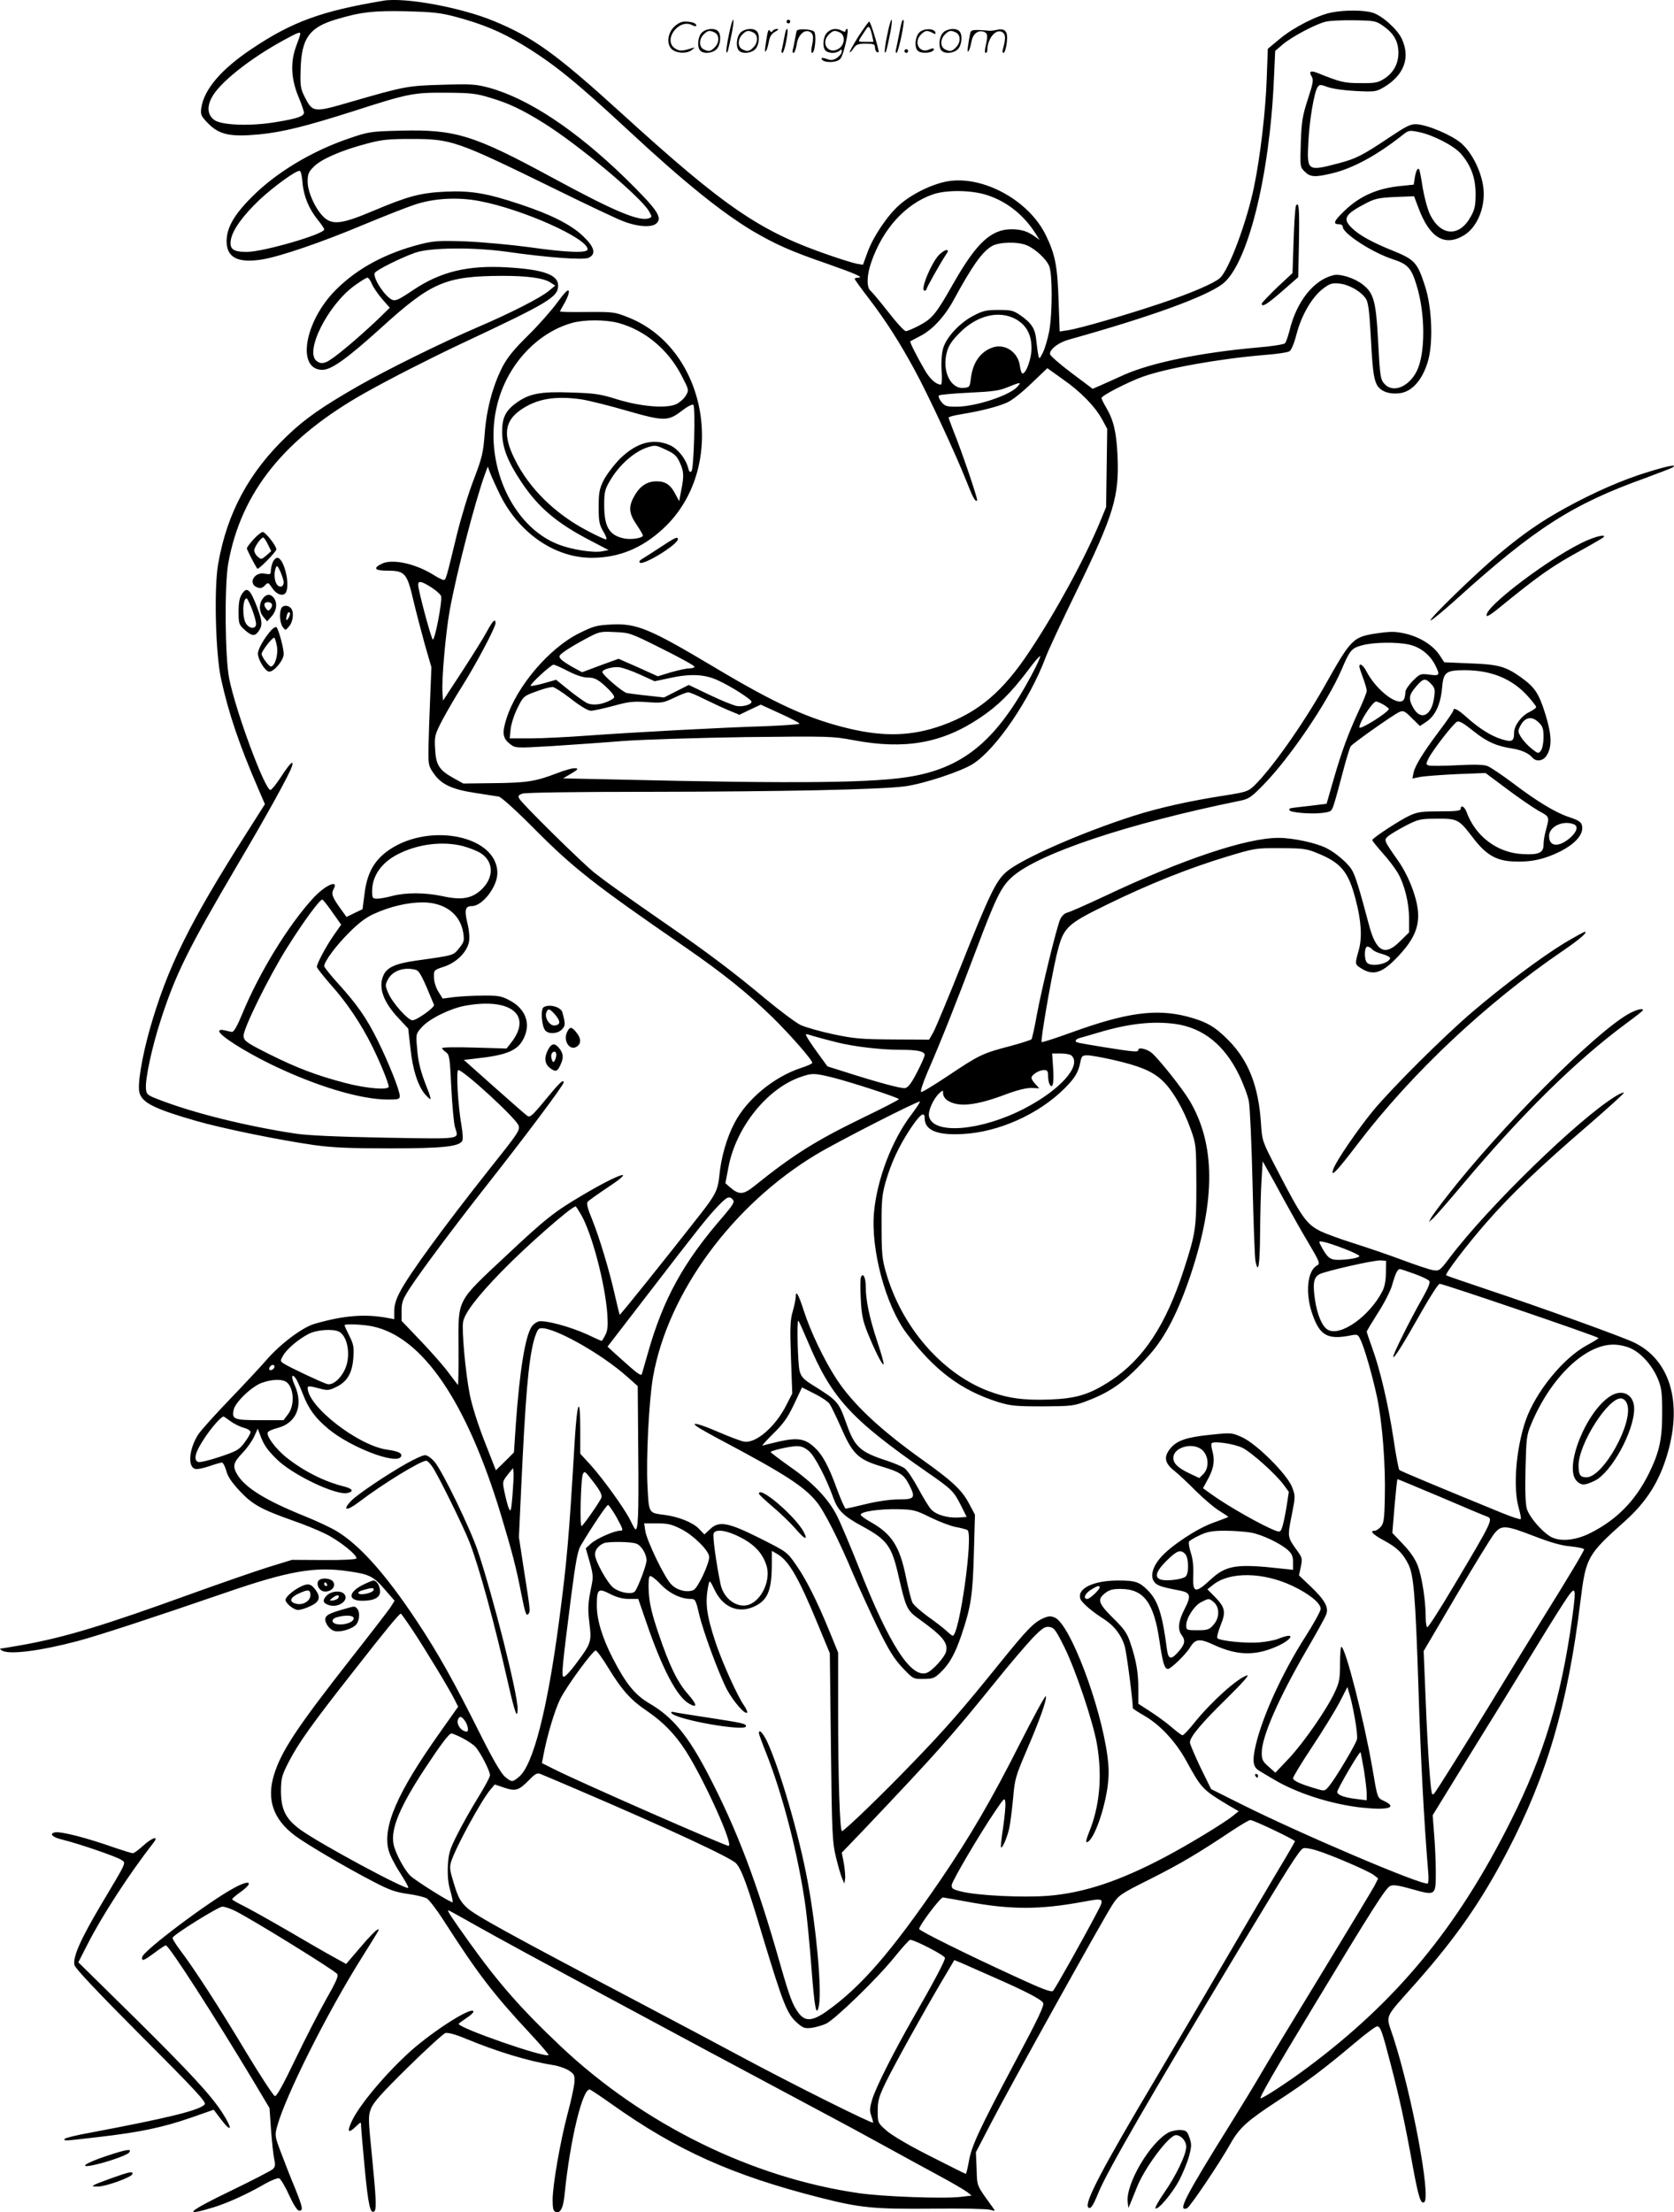 <svg version="1.0" xmlns="http://www.w3.org/2000/svg"
  viewBox="0 0 908.852 1200.574"
 preserveAspectRatio="xMidYMid meet">
<g transform="translate(0.031,1200.707) scale(0.1,-0.1)"
fill="#000000" stroke="none">
<path d="M2080 12003 c-335 -56 -494 -114 -712 -260 -168 -112 -262 -222 -276
-325 -4 -34 0 -42 39 -82 61 -61 121 -73 279 -58 127 13 248 43 506 125 301
97 328 102 504 101 138 -1 165 -4 243 -28 98 -29 174 -65 289 -137 185 -115
525 -399 571 -478 17 -29 17 -32 1 -38 -52 -20 -186 36 -520 217 -433 235
-530 265 -827 258 -166 -4 -176 -6 -279 -41 -205 -69 -402 -188 -533 -321 -95
-95 -135 -166 -135 -238 0 -89 61 -120 193 -99 97 16 321 92 554 190 106 44
228 92 270 106 104 36 235 44 356 21 233 -44 587 -202 587 -262 0 -22 -117
-17 -320 12 -96 13 -249 27 -340 31 -146 5 -174 3 -247 -15 -188 -48 -342
-130 -459 -247 -172 -171 -216 -435 -74 -435 49 0 134 61 320 229 273 248 349
280 660 281 133 0 222 -12 258 -36 l26 -17 -35 -29 c-44 -37 -207 -120 -389
-198 -185 -79 -490 -229 -649 -320 -193 -111 -285 -175 -382 -268 -207 -197
-327 -419 -375 -696 -23 -132 -14 -482 15 -619 41 -189 100 -363 204 -603 l35
-81 -101 -159 c-313 -492 -430 -731 -526 -1069 -42 -151 -66 -298 -54 -338 15
-55 82 -88 308 -153 138 -40 450 -104 640 -131 101 -14 192 -18 410 -18 280 0
370 9 393 38 6 8 5 40 -3 87 -19 108 -30 300 -17 300 28 0 316 -264 327 -301
8 -26 -1 -40 -160 -239 -240 -303 -434 -567 -484 -664 -21 -40 -31 -72 -31
-103 l0 -45 -32 6 c-124 24 -240 15 -400 -31 -67 -19 -190 -112 -265 -200 -27
-31 -114 -125 -194 -208 -81 -84 -158 -170 -172 -191 -50 -76 -60 -175 -19
-188 10 -4 45 3 77 14 32 11 63 20 69 20 7 0 17 -20 24 -44 8 -32 30 -64 73
-110 68 -73 116 -100 289 -161 58 -20 137 -52 175 -71 75 -36 179 -119 169
-135 -3 -5 -82 -9 -177 -8 l-172 1 -133 -41 c-73 -23 -257 -87 -410 -142 -480
-174 -688 -237 -921 -279 -63 -11 -117 -20 -120 -20 -3 0 1 -5 9 -10 37 -24
206 -3 410 51 117 31 409 127 805 263 342 118 486 143 666 116 114 -16 136
-27 198 -99 l53 -61 -24 -38 c-14 -20 -110 -145 -214 -277 -294 -375 -379
-503 -418 -634 -39 -131 -2 -237 113 -324 60 -46 289 -180 431 -253 86 -45
120 -56 185 -65 44 -6 90 -17 103 -25 13 -9 53 -61 89 -117 188 -293 270 -400
475 -620 55 -59 98 -110 96 -112 -17 -18 -488 146 -488 169 0 2 18 15 40 30
22 14 40 30 40 36 0 34 -209 -97 -340 -213 -135 -121 -283 -297 -322 -385 -25
-55 -17 -64 22 -27 29 28 30 28 30 7 0 -12 9 -117 20 -234 19 -198 30 -246 51
-232 14 8 11 70 -12 302 -20 201 -21 215 -5 256 13 34 59 85 200 224 101 99
193 183 204 186 12 4 54 -7 109 -30 169 -70 339 -122 471 -143 34 -5 76 -20
93 -32 28 -20 30 -25 27 -68 -3 -25 -19 -100 -37 -166 -39 -147 -81 -386 -81
-466 0 -46 4 -61 16 -66 26 -10 42 22 49 95 29 293 99 584 138 569 8 -3 60
-38 118 -79 352 -250 654 -386 1130 -507 220 -56 291 -63 614 -60 154 2 293
-1 310 -6 29 -8 29 -8 15 12 -90 125 -85 111 -88 209 l-4 91 80 154 c101 196
613 1116 661 1189 35 53 42 58 206 140 163 82 259 139 445 263 47 31 91 57 98
57 18 0 242 -107 242 -115 0 -4 -40 -73 -89 -154 -48 -80 -177 -299 -286 -486
-109 -187 -277 -473 -373 -635 -299 -502 -397 -689 -374 -712 12 -12 26 7 55
79 46 114 282 522 753 1304 284 471 339 558 360 566 9 3 41 -2 72 -12 81 -25
283 -112 311 -134 l23 -18 -20 -40 c-12 -22 -139 -233 -283 -469 -144 -236
-293 -481 -330 -545 -37 -64 -112 -187 -167 -275 -250 -401 -291 -481 -238
-461 16 6 179 248 237 352 48 85 90 123 257 232 158 103 251 173 417 313 59
50 113 90 121 90 19 0 27 -24 74 -205 47 -179 78 -322 119 -549 32 -174 44
-211 63 -200 38 24 -66 581 -167 893 -42 131 -59 92 125 300 218 247 352 441
490 704 218 416 331 801 400 1362 30 242 36 253 244 439 116 104 186 215 230
368 81 281 10 510 -188 602 -69 32 -501 188 -783 282 -125 42 -230 78 -232 80
-8 7 118 172 220 288 134 153 289 301 547 523 112 97 201 177 198 180 -3 3
-22 -5 -43 -18 -200 -121 -695 -602 -903 -878 -53 -70 -56 -72 -90 -67 -19 3
-94 28 -166 55 -72 27 -192 68 -265 91 -74 23 -154 53 -179 65 -79 40 -101 72
-239 338 -78 150 -79 153 -85 245 -13 204 -67 342 -176 453 -75 76 -121 102
-227 130 -169 43 -331 20 -626 -87 -86 -31 -159 -55 -162 -52 -7 7 49 332 80
467 38 157 48 168 279 281 225 110 444 197 646 258 152 46 158 47 290 46 117
0 143 -3 192 -23 138 -54 178 -102 218 -256 31 -117 36 -209 16 -277 -21 -74
-21 -75 17 -98 65 -40 114 -23 202 72 111 119 129 205 75 357 -17 49 -49 114
-77 153 -83 119 -82 116 -53 140 14 11 57 36 95 56 65 33 77 36 165 36 113 1
120 -3 195 -101 71 -94 127 -127 220 -131 93 -5 168 11 255 54 75 38 120 85
120 126 0 31 -11 41 -75 62 -69 23 -171 84 -300 182 -61 46 -124 88 -140 94
-20 8 -74 9 -166 4 -76 -4 -145 -4 -154 -1 -14 6 -14 9 1 39 23 45 133 187
154 198 12 6 34 -6 90 -51 74 -59 125 -81 210 -94 50 -8 90 -26 109 -49 20
-24 58 -20 77 10 31 47 29 112 -6 225 -36 115 -57 146 -135 202 -82 58 -123
69 -277 74 l-137 6 -25 38 c-35 53 -104 97 -181 116 -55 13 -78 14 -145 5
-147 -21 -150 -24 -301 -292 -120 -211 -287 -447 -381 -538 -32 -30 -44 -34
-159 -52 -188 -29 -355 -66 -496 -111 -284 -91 -607 -233 -689 -303 -56 -48
-91 -119 -243 -501 -72 -181 -142 -348 -154 -370 l-23 -40 -194 1 c-171 1
-211 4 -325 28 -71 15 -152 38 -180 51 -27 14 -113 78 -190 142 -167 140 -316
252 -520 393 -255 177 -341 238 -407 290 -70 56 -394 375 -409 403 -8 14 -5
19 16 27 16 6 279 10 698 10 715 1 1251 12 1382 30 101 14 305 81 368 122 125
80 308 349 394 578 13 36 89 198 168 360 202 415 232 513 222 734 -6 128 -21
192 -62 262 -14 23 -25 47 -25 51 0 13 144 87 225 116 130 46 408 96 653 117
68 5 132 14 141 20 11 5 26 40 40 94 27 103 83 199 142 245 38 29 49 33 91 29
52 -5 118 -43 144 -83 12 -19 18 -65 25 -187 10 -193 16 -244 34 -279 19 -35
65 -53 123 -46 66 7 123 70 153 169 31 100 24 296 -15 414 -41 126 -55 142
-173 190 -117 47 -186 86 -225 125 -51 50 -36 74 82 135 47 24 70 28 156 32
l101 4 23 -61 c61 -165 143 -214 248 -151 77 47 122 166 103 274 -15 86 -63
177 -117 225 -52 45 -184 101 -245 104 -32 1 -55 -11 -151 -75 -140 -94 -178
-113 -270 -137 -171 -45 -173 -43 -165 114 6 121 32 275 51 300 10 14 15 14
56 -1 26 -9 89 -18 152 -21 101 -5 109 -4 150 20 110 65 146 160 99 262 -23
52 -108 128 -159 143 -49 15 -154 15 -224 1 -78 -16 -204 -80 -279 -142 l-66
-55 -6 -163 c-6 -176 -35 -422 -68 -582 -39 -192 -137 -455 -186 -499 -31 -28
-158 -83 -323 -138 -194 -65 -441 -136 -501 -145 l-46 -7 -6 169 c-6 184 -18
249 -69 353 -91 189 -341 326 -534 293 -84 -15 -193 -68 -261 -128 -66 -58
-143 -173 -174 -259 l-24 -66 -35 6 c-19 4 -85 24 -145 45 -379 130 -567 258
-1135 775 -350 318 -477 410 -692 498 -178 73 -481 129 -598 109z m393 -87
c145 -39 243 -79 359 -149 171 -103 292 -201 583 -471 298 -277 506 -444 672
-543 125 -73 208 -110 403 -177 159 -56 204 -76 167 -76 -9 0 -17 -3 -17 -6 0
-4 33 -50 74 -103 94 -123 166 -235 250 -389 74 -135 222 -454 281 -602 37
-95 50 -118 60 -109 5 6 -87 276 -129 378 -14 36 -26 68 -26 72 0 4 30 12 68
18 109 18 204 42 252 65 25 11 83 57 130 103 l86 82 84 -60 c99 -69 175 -148
214 -219 l27 -50 -3 -213 -3 -212 -33 -80 c-82 -198 -238 -485 -381 -700 -146
-221 -277 -332 -475 -404 -164 -59 -317 -64 -514 -16 -215 52 -392 133 -722
330 -352 210 -423 240 -560 233 -80 -4 -97 -8 -177 -48 -161 -80 -337 -286
-393 -461 -26 -81 -22 -109 22 -142 27 -20 32 -20 220 -9 106 7 283 19 393 28
113 8 403 17 665 21 452 5 468 5 585 -17 276 -52 478 -17 683 120 98 65 170
136 262 258 34 46 64 81 67 78 3 -3 -18 -49 -47 -103 -185 -345 -358 -494
-638 -547 -200 -38 -613 -43 -1626 -19 l-279 6 44 26 c37 22 40 27 23 29 -12
2 -57 -10 -100 -27 -118 -45 -163 -52 -344 -54 l-165 -2 -54 30 c-77 43 -95
71 -99 158 -4 70 -2 76 40 158 25 46 73 130 108 184 72 114 180 317 180 340 0
29 -15 14 -48 -47 -18 -34 -79 -131 -135 -217 l-102 -156 -3 45 c-5 68 17 321
39 443 36 200 138 594 192 742 l15 40 13 -35 c7 -19 32 -74 55 -121 104 -207
297 -339 496 -339 147 0 272 51 388 158 351 324 247 970 -185 1145 -78 31 -83
32 -227 31 -82 -1 -148 0 -148 3 0 2 12 24 26 48 14 25 24 52 22 62 -3 13 -21
-5 -63 -62 -32 -44 -104 -125 -160 -180 -76 -75 -111 -118 -138 -170 -52 -103
-86 -228 -96 -364 -8 -104 -15 -130 -59 -246 -28 -71 -69 -206 -92 -300 -58
-239 -59 -245 -72 -245 -6 0 -33 13 -59 30 -99 60 -222 86 -278 57 -48 -24
-37 -37 34 -37 93 0 105 -14 139 -161 15 -63 43 -170 62 -239 l36 -124 -7
-171 c-4 -93 -8 -213 -9 -267 -1 -92 0 -98 29 -139 41 -59 99 -86 225 -105 58
-9 116 -18 128 -20 14 -3 98 -79 195 -177 211 -212 320 -298 821 -643 201
-139 333 -245 467 -375 99 -97 219 -234 219 -250 0 -4 -28 -17 -63 -28 -147
-49 -292 -169 -359 -297 -43 -81 -74 -190 -83 -289 -8 -76 -20 -102 -109 -215
-181 -231 -429 -541 -432 -538 -1 2 -12 46 -24 98 -29 132 -84 316 -125 418
-25 60 -32 89 -25 97 6 7 54 41 106 76 169 111 72 82 -134 -40 -153 -90 -202
-129 -415 -329 -272 -255 -259 -229 -258 -500 1 -113 -1 -204 -3 -201 -2 2
-24 31 -49 64 -24 34 -92 111 -150 172 l-107 112 0 54 c0 48 6 63 48 128 61
92 227 315 391 524 232 294 441 573 441 588 0 20 -24 -3 -98 -93 -74 -90 -85
-99 -100 -88 -10 7 -91 78 -181 158 l-163 145 68 8 c166 18 224 43 256 107 42
82 11 164 -77 209 -43 23 -61 26 -145 25 -52 0 -122 -4 -156 -8 l-61 -8 -23
37 c-14 22 -24 55 -24 78 -1 39 -1 40 54 58 68 22 125 79 136 135 4 24 1 62
-9 103 -17 71 -11 91 25 91 57 0 138 105 138 179 0 208 -386 280 -604 114 -69
-53 -104 -120 -117 -225 l-11 -85 -44 -21 -43 -21 -34 47 c-43 60 -50 79 -36
104 30 55 -46 22 -111 -49 -136 -148 -293 -405 -385 -628 -27 -66 -46 -99 -56
-98 -8 1 -26 5 -41 9 -18 4 -28 2 -28 -5 0 -22 129 -105 275 -177 246 -120
491 -194 641 -194 58 0 64 2 64 20 0 30 -61 182 -120 301 -61 123 -111 194
-214 308 -42 46 -76 89 -76 95 0 25 63 110 135 182 54 54 94 84 138 103 86 39
181 61 263 61 120 -1 203 -64 219 -166 6 -42 4 -50 -23 -83 -31 -39 -26 -38
-226 -66 -117 -16 -165 -37 -184 -80 -30 -65 -2 -145 81 -233 l53 -57 12 -106
c12 -116 40 -203 79 -250 14 -16 27 -28 30 -26 2 3 -6 29 -18 58 -37 94 -49
142 -55 220 -7 74 -6 76 26 112 40 45 153 101 234 116 251 46 370 -52 248
-204 l-22 -28 -175 5 c-96 3 -175 2 -175 -3 0 -4 9 -14 21 -22 19 -14 21 -29
29 -193 5 -99 14 -195 20 -214 20 -68 50 -64 -377 -57 -263 5 -420 12 -488 22
-264 40 -549 110 -738 183 -69 26 -72 29 -75 63 -4 52 33 225 80 369 81 251
148 386 418 845 161 272 284 496 295 534 11 38 -11 17 -61 -60 -25 -38 -50
-69 -56 -69 -30 0 -189 428 -224 605 -23 116 -26 509 -5 625 70 388 307 681
746 927 141 79 346 183 515 263 482 226 530 255 530 318 0 58 -82 87 -275 98
-215 13 -363 -23 -512 -123 -82 -55 -97 -61 -116 -52 -41 21 -103 118 -93 144
5 15 141 83 221 111 81 28 315 30 495 5 225 -32 415 -46 445 -33 43 20 33 58
-30 118 -65 62 -174 117 -340 172 -182 61 -269 75 -405 69 -137 -6 -206 -25
-391 -103 -165 -70 -220 -79 -266 -40 -46 39 -93 138 -93 197 0 42 5 53 34 82
40 41 152 89 285 124 81 22 118 26 241 26 222 0 244 -8 780 -270 162 -80 327
-158 367 -174 82 -33 162 -39 188 -13 32 32 2 75 -171 245 -268 260 -525 431
-739 490 -72 19 -96 21 -255 16 -187 -5 -206 -9 -493 -92 -206 -60 -209 -60
-254 28 -22 45 -24 59 -21 151 5 165 47 224 190 267 132 40 204 49 383 45 143
-4 186 -8 268 -30z m5038 -51 c57 -40 81 -84 81 -145 0 -60 -28 -110 -80 -142
-32 -20 -50 -23 -127 -22 -88 0 -107 5 -232 55 -38 15 -49 9 -32 -19 11 -18 8
-36 -21 -124 -29 -90 -34 -120 -38 -235 -4 -131 -4 -132 21 -157 30 -30 55
-32 147 -10 112 26 244 97 383 207 35 28 38 28 92 17 76 -16 187 -73 226 -117
55 -63 80 -132 80 -218 0 -62 -4 -84 -26 -123 -61 -112 -161 -108 -220 8 -14
28 -31 90 -41 147 -8 54 -17 100 -20 102 -8 8 -17 -9 -23 -46 l-6 -38 -68 -7
c-128 -12 -224 -54 -309 -136 -57 -55 -64 -72 -27 -72 10 0 19 -6 19 -14 0
-36 161 -140 272 -176 80 -26 100 -47 128 -139 49 -156 49 -375 1 -469 -42
-83 -125 -118 -171 -72 -26 26 -28 37 -39 248 -11 206 -24 250 -84 296 -44 34
-120 58 -156 50 -109 -25 -203 -144 -241 -304 -8 -30 -18 -60 -24 -66 -6 -6
-74 -17 -151 -23 -305 -27 -572 -82 -720 -147 -44 -20 -101 -45 -127 -57 l-46
-20 -116 87 c-64 48 -116 94 -116 102 0 27 47 63 106 79 444 124 740 232 831
301 136 104 256 583 279 1112 l7 153 40 34 c47 41 179 111 233 124 22 6 91 9
156 8 112 -2 118 -3 159 -32z m-5881 -42 c0 -5 -10 -33 -21 -63 -33 -86 -30
-176 9 -273 18 -43 32 -84 32 -91 0 -20 -38 -33 -149 -51 -139 -24 -299 -18
-338 11 -36 27 -41 70 -14 121 40 79 207 212 391 312 77 42 90 47 90 34z m12
-806 c6 -74 35 -144 83 -203 19 -23 35 -47 35 -52 0 -26 -332 -122 -420 -122
-75 0 -95 15 -87 65 9 54 65 132 158 220 77 71 192 155 215 155 7 0 13 -26 16
-63z m3711 -67 c111 -34 206 -109 272 -215 l19 -30 -25 18 c-41 29 -72 39
-126 40 -112 0 -191 -73 -316 -292 -94 -166 -115 -192 -184 -229 -34 -18 -67
-32 -75 -32 -9 0 -51 46 -95 103 -44 56 -88 109 -97 116 -22 18 -21 84 4 155
62 180 185 316 334 368 72 25 205 24 289 -2z m221 -274 c46 -19 107 -75 122
-113 18 -42 18 -253 0 -354 -8 -41 -23 -93 -34 -115 -19 -37 -20 -38 -25 -14
-3 14 -8 50 -11 80 -6 63 -25 93 -85 135 -39 27 -50 30 -119 30 -65 0 -86 -4
-135 -30 -75 -38 -150 -118 -167 -179 -8 -28 -11 -75 -8 -121 3 -41 1 -75 -3
-75 -28 0 -61 30 -91 83 -45 78 -80 148 -76 152 2 1 26 14 53 28 64 32 131
103 180 192 104 191 156 264 209 296 38 23 140 26 190 5z m-3556 -208 c7 -18
32 -55 55 -82 l43 -49 -70 -68 c-119 -112 -245 -217 -276 -227 -21 -8 -33 -7
-50 5 -69 48 57 302 203 409 33 24 65 44 71 44 7 0 17 -15 24 -32z m3493 -191
c60 -32 89 -84 89 -160 0 -56 -29 -137 -49 -137 -5 0 -11 19 -14 41 -10 77
-84 125 -152 99 -64 -24 -104 -82 -114 -165 -6 -48 -7 -50 -39 -53 -72 -7
-120 94 -91 196 9 34 28 62 69 103 93 94 211 123 301 76z m-2156 -22 c143 -38
270 -142 344 -284 42 -81 42 -81 24 -111 -9 -16 -33 -37 -51 -46 -54 -25 -192
-14 -322 26 -92 29 -122 33 -251 37 -167 6 -227 -6 -297 -57 -58 -42 -77 -81
-76 -160 1 -84 30 -157 105 -270 92 -137 189 -220 373 -316 l100 -52 -36 -7
c-46 -9 -162 9 -233 36 -259 97 -415 452 -335 763 54 214 216 388 407 441 66
18 177 18 248 0z m2169 -346 c-42 -48 -228 -109 -331 -109 -55 0 -64 3 -83 27
-11 14 -17 30 -13 34 4 4 78 11 164 15 129 6 165 11 210 30 69 28 76 29 53 3z
m-2369 -69 c39 -6 149 -33 245 -61 206 -59 227 -59 303 0 30 23 56 36 61 31
12 -12 3 -347 -10 -360 -8 -8 -13 -4 -18 17 -13 50 -55 104 -99 124 -90 40
-182 15 -273 -75 -33 -34 -72 -86 -87 -115 -23 -47 -27 -67 -27 -145 0 -78 3
-95 25 -133 15 -24 21 -43 15 -43 -7 0 -51 20 -98 45 -176 91 -320 231 -398
391 -65 130 -55 206 33 267 87 60 186 77 328 57z m463 -275 c43 -20 56 -32 72
-67 23 -50 24 -74 8 -153 l-11 -58 -18 34 c-27 54 -55 74 -104 74 -52 0 -91
-25 -122 -81 -32 -56 -29 -93 12 -153 19 -28 35 -55 35 -60 0 -14 -63 -24
-102 -16 -81 17 -108 63 -108 182 0 68 4 85 30 129 50 87 134 162 210 185 38
11 41 11 98 -16z m-1277 -745 c26 -17 50 -38 53 -47 9 -23 -34 -247 -45 -236
-10 10 -79 268 -79 296 0 24 16 21 71 -13z m1254 -334 c96 -48 175 -91 175
-97 0 -5 -12 -9 -27 -9 -16 0 -60 -10 -100 -21 l-72 -22 -106 48 -107 47 -99
-36 -99 -37 -50 27 c-27 15 -56 34 -65 44 -13 15 -12 19 18 41 17 13 68 43
112 67 79 42 82 43 162 39 81 -3 86 -5 258 -91z m4055 23 c60 -13 112 -54 141
-110 28 -56 26 -61 -31 -53 -48 6 -51 5 -90 -34 -22 -22 -40 -49 -40 -60 0
-11 -3 -27 -6 -36 -21 -55 -151 40 -208 152 -16 30 -36 43 -36 22 0 -5 9 -33
20 -62 11 -29 20 -61 20 -70 0 -10 -20 -59 -44 -110 -58 -126 -91 -216 -136
-371 l-38 -132 -98 -12 c-115 -13 -104 -11 -104 -22 0 -13 115 -23 175 -16 54
7 54 7 69 54 8 25 29 102 47 171 18 69 37 130 42 137 12 17 231 171 262 185
23 11 30 8 70 -32 l44 -43 36 24 c47 32 76 94 84 182 7 86 20 97 123 97 142 0
254 -45 339 -137 27 -30 49 -58 49 -63 0 -5 -17 -17 -37 -27 -44 -21 -83 -74
-83 -112 0 -47 -11 -53 -66 -36 -57 17 -123 58 -193 121 -47 42 -71 54 -71 35
0 -5 -33 -54 -74 -108 -93 -124 -134 -192 -142 -230 l-6 -31 43 9 c24 4 114
11 199 15 l155 6 114 -85 c62 -47 140 -100 172 -119 64 -35 62 -30 40 -113 -6
-22 -11 -54 -11 -72 0 -44 -26 -56 -114 -51 -138 7 -257 97 -305 231 -11 28
-31 37 -31 14 0 -10 -26 -13 -112 -13 -97 0 -120 -3 -163 -22 -55 -25 -204
-123 -205 -134 0 -4 25 -35 56 -70 31 -34 67 -82 82 -107 37 -63 62 -164 62
-250 l0 -74 -49 -48 c-83 -84 -131 -57 -170 93 -50 189 -73 264 -92 295 -23
37 -87 92 -137 117 -57 29 -182 56 -261 56 -173 0 -520 -116 -941 -315 -100
-47 -193 -88 -207 -91 -15 -4 -30 -19 -38 -38 -20 -47 -100 -376 -126 -516
-12 -69 -26 -129 -29 -133 -4 -4 -56 -21 -116 -37 -150 -39 -169 -49 -331
-157 -78 -52 -146 -94 -152 -92 -6 2 9 48 35 109 70 160 157 379 259 650 113
300 140 355 202 410 144 126 624 287 1233 411 50 10 63 19 130 88 141 143 348
448 424 625 44 104 54 116 111 131 62 17 187 19 255 4z m-4566 -144 c45 -23
81 -35 108 -35 31 0 49 -8 80 -34 22 -19 47 -44 54 -55 13 -18 12 -21 -14 -35
-47 -24 -97 -29 -128 -13 -16 9 -60 40 -97 70 l-68 55 -67 -19 c-36 -10 -68
-16 -71 -14 -7 7 110 115 124 115 7 0 42 -16 79 -35z m391 -19 l79 -36 75 16
c116 26 194 23 266 -10 72 -32 185 -105 185 -117 0 -16 -48 -29 -82 -23 -18 4
-84 30 -146 60 l-113 54 -67 -34 -67 -34 -90 10 c-50 5 -100 12 -112 14 -22 4
-133 99 -133 114 0 14 54 30 91 26 19 -2 71 -20 114 -40z m4295 -51 c20 -21
22 -31 16 -72 -13 -101 -73 -130 -114 -56 -27 49 -24 69 20 119 36 41 47 42
78 9z m-4671 -80 c51 -40 93 -65 109 -65 13 0 68 12 121 26 82 23 108 26 181
21 81 -6 90 -5 149 23 34 17 69 30 77 30 8 0 45 -15 82 -34 37 -18 96 -46 131
-61 l65 -27 58 28 58 27 105 -48 c58 -26 105 -51 105 -55 0 -4 -84 -10 -187
-14 -230 -7 -700 -32 -963 -51 -107 -8 -246 -15 -309 -15 l-114 0 5 50 c3 27
19 79 37 114 29 60 36 66 84 84 56 21 84 29 107 31 8 0 53 -28 99 -64z m4412
-32 c16 -10 29 -20 29 -23 -1 -18 -160 -118 -160 -100 0 29 72 140 91 140 6 0
24 -8 40 -17z m844 -98 c20 -19 25 -34 25 -78 0 -30 -6 -62 -14 -73 -14 -18
-15 -18 -53 12 -21 17 -46 45 -56 62 -17 28 -17 33 -3 60 25 49 64 55 101 17z
m189 -551 c26 -10 18 -40 -19 -73 -62 -54 -115 -50 -115 9 0 51 75 87 134 64z
m-6029 -119 c32 -9 74 -25 93 -37 74 -46 75 -135 3 -201 -52 -47 -107 -56
-210 -33 -95 20 -199 20 -271 1 -30 -8 -67 -15 -82 -15 -26 0 -28 3 -28 43 1
81 50 152 139 198 109 56 245 73 356 44z m-709 -361 l46 -65 -40 -57 c-42 -60
-92 -154 -92 -172 0 -6 34 -49 75 -96 87 -97 164 -211 225 -334 42 -84 90
-201 90 -220 0 -20 -121 -10 -232 19 -158 41 -266 82 -420 159 -121 61 -133
70 -136 96 -4 36 136 320 235 478 94 150 183 269 193 263 6 -3 31 -35 56 -71z
m5644 -199 c7 -9 33 -20 57 -26 24 -7 42 -17 40 -23 -10 -30 -101 -48 -125
-24 -17 17 -16 88 2 88 7 0 19 -7 26 -15z m-5193 -111 c20 -6 35 -34 99 -190
6 -13 -94 -84 -117 -84 -24 0 -107 93 -130 145 -18 41 -19 47 -4 75 25 49 87
71 152 54z m4126 -294 c149 -22 263 -113 342 -273 25 -51 50 -117 55 -147 6
-30 15 -230 20 -445 5 -214 12 -405 16 -422 15 -76 24 -21 25 155 1 103 4 232
8 287 l6 100 28 -50 c16 -27 57 -102 91 -165 35 -63 92 -166 129 -227 61 -103
65 -114 48 -123 -54 -28 -66 -151 -26 -265 40 -115 82 -139 203 -116 40 8 44
7 56 -18 22 -42 65 -192 92 -316 29 -140 47 -369 42 -549 -2 -115 -6 -137 -22
-155 -11 -12 -25 -21 -33 -21 -29 0 -10 -20 47 -51 73 -39 105 -69 136 -131
29 -57 38 -170 54 -648 13 -413 30 -734 54 -1027 3 -29 1 -55 -3 -57 -23 -15
-691 269 -1016 432 l-160 80 -58 118 c-31 66 -57 126 -57 135 0 30 62 104 199
238 87 86 127 131 111 126 -53 -16 -194 -143 -286 -257 -30 -38 -59 -68 -64
-68 -5 0 -30 19 -57 42 -26 23 -78 61 -115 85 l-68 44 0 79 c0 89 -11 156 -43
250 -18 55 -33 76 -95 137 -81 81 -87 101 -39 137 21 16 42 21 86 20 122 -2
176 -76 206 -284 17 -116 27 -150 46 -150 15 0 97 79 119 116 30 48 52 51 129
15 126 -58 223 -61 340 -10 57 24 96 59 67 59 -9 0 -33 -7 -53 -15 -20 -9 -69
-18 -107 -21 -72 -6 -212 8 -227 23 -4 4 4 36 18 71 30 73 24 97 -35 157 l-37
37 30 24 c90 73 272 70 431 -5 93 -44 154 -94 154 -125 0 -11 -36 -77 -80
-146 -135 -210 -250 -467 -279 -624 -12 -63 -5 -91 26 -109 11 -7 45 -27 74
-44 125 -76 312 -136 477 -155 147 -16 202 -1 127 35 -38 18 -36 11 -65 182
-45 258 -146 655 -168 655 -4 0 -7 -42 -7 -92 0 -81 -4 -101 -28 -153 -44 -95
-170 -276 -250 -361 l-73 -77 -37 33 c-32 28 -37 38 -37 75 0 87 90 293 243
557 54 92 102 179 107 194 15 38 -9 80 -84 151 l-64 61 10 46 c9 44 8 50 -19
87 -54 75 -54 74 -31 190 21 105 21 107 3 155 -26 69 -191 234 -271 271 -56
25 -57 26 -171 14 -130 -13 -183 -31 -218 -73 -38 -45 -33 -80 17 -120 23 -18
78 -69 122 -114 45 -44 103 -93 129 -108 26 -16 47 -30 45 -31 -2 -2 -40 -17
-85 -33 -88 -32 -226 -124 -281 -186 -43 -49 -58 -100 -38 -130 14 -23 38 -31
143 -51 56 -11 61 -28 25 -98 -35 -67 -40 -112 -17 -143 22 -29 18 -50 -16
-89 -42 -48 -56 -45 -64 13 -24 187 -48 261 -101 316 -47 48 -69 56 -163 56
-135 0 -224 -43 -206 -99 6 -20 62 -69 132 -113 53 -35 91 -85 109 -144 10
-34 44 -293 44 -337 0 -3 30 -22 66 -43 84 -49 168 -140 225 -244 82 -150 88
-156 235 -244 l49 -28 -30 -24 c-47 -39 -244 -158 -367 -223 -249 -132 -442
-196 -636 -212 -138 -11 -390 1 -477 24 -43 11 -50 16 -48 35 3 24 152 277
237 402 49 72 51 74 54 44 2 -16 -4 -77 -12 -134 -9 -57 -14 -105 -12 -108 8
-7 33 51 45 103 6 28 15 100 21 162 9 106 13 119 73 260 71 164 111 277 105
295 -3 7 -66 -110 -142 -259 -153 -303 -268 -500 -430 -738 -269 -393 -433
-582 -620 -714 -76 -53 -115 -55 -150 -9 -34 46 -49 86 -102 271 -125 440
-233 725 -390 1026 -109 209 -192 310 -317 383 -79 46 -129 107 -200 245 -58
113 -87 209 -87 287 0 90 7 96 72 63 37 -19 69 -27 103 -27 l50 0 44 -128 c87
-253 166 -404 233 -441 45 -26 43 -5 -6 51 -59 67 -102 155 -162 333 -36 106
-48 160 -52 221 -3 51 0 84 6 88 6 3 32 -16 57 -43 47 -50 110 -81 165 -81 24
0 27 -5 44 -77 22 -97 107 -326 152 -414 35 -65 98 -138 110 -126 3 3 -4 19
-15 36 -36 50 -117 229 -155 341 -52 156 -60 222 -39 320 5 23 8 20 32 -30 44
-93 125 -129 209 -94 78 33 101 85 102 227 l0 78 31 -18 c62 -37 115 -128 220
-383 l64 -155 6 -510 c5 -470 8 -517 27 -595 11 -47 26 -98 33 -115 l13 -30 4
27 c2 15 -2 53 -7 84 l-11 57 118 123 c406 428 469 499 716 804 77 96 169 203
202 238 52 53 66 63 90 60 26 -3 35 -15 81 -107 62 -124 156 -404 178 -527 30
-175 16 -337 -43 -481 -12 -29 -18 -53 -13 -53 33 0 92 154 113 294 9 66 9
104 0 174 -37 276 -201 710 -284 750 -22 10 -33 10 -60 -1 -55 -23 -91 -61
-240 -245 -204 -253 -296 -358 -470 -538 -167 -174 -375 -374 -387 -374 -12 0
-21 291 -21 651 l0 318 -46 113 c-68 166 -129 288 -184 365 -47 68 -49 69
-196 143 -174 87 -222 95 -271 47 l-29 -27 -29 30 c-33 35 -111 66 -187 76
-88 11 -85 7 -93 156 -8 151 8 465 30 592 80 456 431 935 888 1209 113 68 554
293 561 286 2 -2 -18 -33 -45 -69 -106 -138 -187 -350 -204 -530 -19 -202 63
-508 177 -659 151 -201 295 -309 498 -373 66 -20 94 -23 240 -23 156 1 169 2
240 29 135 51 215 109 343 254 84 94 156 236 222 434 135 407 133 705 -6 941
-38 64 -163 222 -205 259 -25 22 -74 34 -74 18 0 -14 -21 -12 -185 14 -156 26
-155 25 -155 35 0 5 8 11 18 14 9 2 58 17 107 31 164 49 296 63 418 46z
m-1838 -100 c93 -23 238 -40 341 -40 95 0 134 -8 134 -29 -1 -9 -20 -52 -43
-96 -30 -58 -48 -81 -64 -83 -21 -3 -151 32 -329 89 l-92 29 -50 69 c-28 38
-55 78 -61 90 -11 20 -11 20 36 5 27 -8 84 -23 128 -34z m1273 -72 c55 -55
-63 -187 -259 -288 -233 -120 -491 -142 -515 -43 -8 29 23 98 57 129 18 16 19
16 19 -4 0 -12 11 -29 24 -37 58 -38 155 -28 316 33 61 23 110 35 139 35 l43
-2 -21 23 c-12 12 -21 27 -21 34 0 16 41 42 67 42 19 0 23 -5 23 -32 0 -18 4
-40 10 -48 16 -25 23 15 17 96 l-5 74 47 0 c26 0 52 -5 59 -12z m222 -22 c145
-33 210 -60 264 -107 57 -50 120 -157 160 -269 30 -84 30 -87 31 -300 0 -238
-3 -262 -67 -460 -98 -304 -221 -490 -400 -607 -114 -74 -183 -95 -329 -101
-146 -5 -230 7 -338 48 -252 98 -469 351 -552 645 -20 68 -23 104 -23 245 -1
141 3 176 22 243 30 104 71 192 134 288 52 78 78 98 78 58 0 -66 68 -94 207
-86 195 10 413 108 553 248 56 56 75 88 85 142 7 33 10 37 39 37 17 0 78 -11
136 -24z m-1525 -95 c101 -25 365 -111 365 -119 -1 -4 -88 -49 -196 -101 -257
-125 -377 -200 -591 -372 -58 -46 -81 -47 -129 -6 l-26 23 16 84 c40 217 209
429 391 492 63 22 73 22 170 -1z m-536 -665 c10 -12 0 -28 -51 -88 -218 -250
-328 -450 -412 -748 -15 -52 -29 -101 -31 -108 -5 -15 -21 -3 -129 94 l-58 53
218 283 c274 356 326 422 383 481 48 50 61 56 80 33z m-825 -80 c59 -101 131
-374 143 -541 4 -64 2 -88 -11 -113 -9 -18 -18 -32 -20 -32 -2 0 -38 16 -80
36 -92 42 -228 78 -262 70 -13 -4 -30 -16 -38 -29 -35 -53 -65 -237 -86 -532
l-10 -150 -49 -49 -49 -48 -62 158 c-37 95 -69 197 -80 254 -24 123 -44 350
-36 394 9 48 76 136 208 272 130 134 380 354 403 354 2 0 15 -20 29 -44z
m4145 -186 c45 -17 81 -35 81 -39 0 -10 -60 -21 -117 -21 -43 0 -58 13 -93 79
-12 23 -11 24 18 18 17 -3 67 -20 111 -37z m225 -130 c0 -41 -7 -78 -19 -100
-69 -135 -226 -247 -295 -210 -31 16 -59 81 -71 164 -13 88 -7 121 24 138 32
17 296 77 332 75 l30 -2 -1 -65z m155 -6 c39 -14 75 -31 80 -38 7 -8 -4 -36
-35 -91 -68 -119 -166 -316 -160 -322 6 -7 52 66 156 250 46 81 89 147 96 147
21 0 851 -283 862 -294 2 -2 -25 -19 -60 -38 -130 -69 -280 -253 -335 -409
-53 -154 -70 -368 -37 -478 8 -29 13 -55 10 -58 -3 -3 -49 12 -103 34 -337
138 -549 226 -556 233 -4 4 -19 81 -32 171 -28 183 -72 373 -116 493 -16 44
-29 83 -29 86 0 4 27 49 60 101 34 52 68 119 77 149 18 65 30 90 43 90 5 0 40
-12 79 -26z m-5657 -285 c272 -57 511 -408 697 -1021 60 -199 84 -291 110
-426 22 -112 29 -131 41 -111 9 14 9 17 -27 244 l-26 170 12 260 c23 499 39
689 68 803 9 35 22 66 31 69 55 22 332 -131 480 -264 l54 -48 3 -376 c3 -330
-1 -417 -18 -399 -3 3 -15 25 -27 50 -31 62 -147 223 -214 297 l-56 61 0 133
c0 189 -17 153 -30 -61 -31 -529 -43 -662 -85 -980 -64 -484 -141 -781 -217
-845 -37 -31 -39 -31 -78 1 -21 19 -65 94 -137 238 -138 276 -224 430 -338
602 -170 257 -312 416 -438 492 -30 18 -108 55 -173 81 -211 85 -321 153 -365
224 -28 47 -24 65 27 119 25 26 54 67 64 90 l19 42 11 -29 c21 -58 36 -81 90
-135 84 -85 326 -201 387 -185 35 8 28 23 -19 35 -109 27 -219 83 -314 158
-55 44 -109 115 -101 135 2 7 27 18 55 25 102 27 140 123 92 231 -21 46 -18
69 6 37 7 -10 25 -50 39 -87 31 -79 66 -127 138 -187 121 -100 366 -194 393
-151 11 18 -11 30 -75 39 -157 22 -431 235 -431 335 0 11 10 11 56 -1 52 -14
58 -14 99 6 60 29 87 75 93 159 4 58 1 74 -22 119 -14 28 -26 54 -26 57 0 9
97 5 152 -6z m-181 -29 c49 -27 65 -139 29 -209 -25 -51 -67 -83 -94 -75 -29
8 -206 92 -234 110 -22 15 -22 15 -5 45 21 36 82 88 138 117 44 23 133 29 166
12z m7014 -91 c58 -27 118 -96 147 -168 19 -47 22 -75 22 -181 0 -145 -15
-214 -74 -333 -73 -146 -174 -248 -315 -319 -82 -42 -169 -49 -219 -19 -50 31
-114 107 -127 151 -7 24 -10 101 -7 216 4 166 6 184 31 243 105 251 291 431
445 431 32 0 69 -8 97 -21z m-7365 -98 c0 -12 -20 -25 -27 -18 -7 7 6 27 18
27 5 0 9 -4 9 -9z m60 -81 c44 -24 53 -126 14 -177 l-25 -33 -128 0 c-141 0
-153 5 -143 55 7 41 99 129 154 148 51 18 102 21 128 7z m-300 -215 c19 -14
51 -30 72 -36 21 -5 38 -16 38 -24 0 -7 -15 -33 -33 -57 -29 -39 -42 -46 -134
-77 -56 -19 -109 -31 -117 -28 -28 11 -17 54 35 131 39 59 90 116 103 116 1 0
17 -11 36 -25z m5495 -145 c49 -24 183 -144 225 -202 l27 -37 -13 -85 c-8 -46
-18 -95 -24 -110 -8 -22 -13 -24 -34 -16 -74 28 -259 133 -348 197 l-47 34 30
55 c30 58 35 97 20 151 -5 17 -6 35 -3 38 13 13 122 -3 167 -25z m-214 -16
c32 -34 33 -95 2 -126 l-22 -22 -51 24 c-64 30 -90 55 -90 85 0 61 114 89 161
39z m-3749 -244 c-7 -83 -10 -92 -20 -68 -6 14 -16 53 -23 86 -12 58 -12 59
17 96 l29 36 3 -27 c1 -16 -2 -71 -6 -123z m443 70 c33 -43 44 -66 40 -80 -6
-18 -85 -133 -107 -155 -12 -11 -5 266 7 284 9 16 10 16 60 -49z m4598 -78
c128 -55 240 -102 250 -105 35 -13 28 -26 -176 -369 -77 -130 -144 -235 -149
-232 -4 3 -8 29 -8 57 0 87 -20 215 -42 275 -15 39 -40 76 -80 118 l-59 62 12
146 c7 80 14 146 16 146 2 0 108 -44 236 -98z m-4478 -105 c39 -72 41 -77 20
-77 -30 0 -128 -43 -156 -69 l-29 -26 21 -74 c18 -63 20 -83 11 -125 -21 -102
-22 -127 -12 -210 12 -100 10 -107 -78 -224 -33 -44 -59 -69 -64 -64 -10 10
-6 54 42 432 25 192 36 253 53 280 58 98 140 220 148 220 4 0 24 -29 44 -63z
m353 -68 c66 -33 152 -118 152 -151 0 -39 -62 -169 -85 -180 -34 -15 -89 -2
-120 30 -36 34 -135 240 -142 292 l-6 40 70 0 c58 0 80 -5 131 -31z m4630 -38
c88 -34 149 -52 200 -56 39 -4 72 -11 72 -16 0 -9 -81 -145 -230 -384 -51 -82
-174 -283 -273 -445 -156 -255 -300 -485 -313 -499 -2 -2 -6 -2 -9 1 -8 8 -24
229 -35 509 l-11 266 177 301 c98 166 191 318 207 337 38 47 60 46 215 -14z
m-4306 -8 c77 -40 120 -88 140 -155 21 -71 -20 -171 -84 -204 -65 -34 -150 21
-167 109 -23 112 -43 258 -37 272 10 27 74 17 148 -22z m2769 27 c62 -11 163
-60 202 -96 21 -19 27 -34 27 -66 l0 -40 -57 6 c-251 28 -306 20 -393 -61 -81
-75 -96 -71 -92 25 2 48 -2 89 -13 122 -9 27 -13 55 -10 61 4 6 31 22 59 35
41 19 67 24 137 24 48 0 111 -5 140 -10z m-3337 -60 c28 -10 56 -57 56 -91 0
-25 -46 -146 -63 -168 -15 -18 -78 -9 -115 18 -33 23 -102 147 -102 183 0 25
21 50 50 61 25 9 147 8 174 -3z m2980 -56 c20 -20 22 -107 2 -123 -17 -15 -98
-25 -130 -17 -41 10 -33 43 27 103 57 56 76 63 101 37z m-464 -181 c0 -13 -53
-63 -67 -63 -25 0 -13 30 20 50 34 21 47 25 47 13z m2565 -170 c-59 -427 -154
-742 -332 -1096 -290 -580 -620 -980 -1107 -1342 -102 -76 -238 -165 -252
-165 -10 0 74 147 291 505 314 520 388 636 412 647 16 8 45 4 119 -17 128 -36
129 -36 129 91 0 55 -4 146 -9 205 l-8 105 209 340 c116 186 261 422 323 524
62 102 140 228 174 280 73 113 76 107 51 -77z m-1946 90 c34 -29 33 -88 -4
-127 -21 -23 -32 -26 -85 -26 -58 0 -60 1 -60 27 0 39 44 108 82 126 41 21 41
21 67 0z m-4351 -150 c68 -102 200 -320 229 -378 l20 -40 -99 -140 c-233 -328
-313 -514 -278 -641 7 -26 35 -80 62 -121 27 -42 47 -78 44 -81 -13 -12 -474
236 -583 314 -82 59 -108 110 -108 214 1 68 5 83 42 155 53 103 127 207 354
495 171 219 246 310 255 310 2 0 30 -39 62 -87z m1066 -210 c73 -119 120 -172
211 -233 87 -60 150 -125 208 -215 100 -156 262 -515 232 -515 -20 0 -808 346
-943 414 l-70 35 9 48 c20 104 61 241 90 299 35 71 177 264 193 264 6 0 38
-44 70 -97z m4052 -275 c9 -48 14 -97 11 -110 -7 -28 -116 -211 -150 -252 -24
-29 -25 -30 -68 -17 -86 25 -129 44 -129 58 0 8 47 85 104 171 58 87 124 195
148 240 l43 84 13 -44 c7 -23 20 -82 28 -130z m-4832 -10 c16 -22 22 -58 10
-58 -29 0 -58 39 -48 65 8 21 20 19 38 -7z m-14 -93 c27 -14 59 -35 70 -47 27
-29 80 -131 80 -155 0 -10 -30 -65 -66 -123 -36 -58 -86 -147 -112 -199 -42
-83 -47 -103 -51 -172 -2 -51 2 -96 14 -134 9 -31 14 -59 12 -61 -6 -6 -199
115 -229 143 -33 32 -84 127 -92 174 -15 83 35 202 171 409 87 132 131 190
144 190 5 0 32 -11 59 -25z m4895 -175 c8 -52 15 -110 15 -129 l0 -34 -54 7
c-69 8 -106 22 -106 39 0 15 120 220 126 215 2 -2 10 -46 19 -98z m-4275 -103
c484 -207 840 -372 866 -402 30 -32 62 -120 143 -392 114 -376 134 -426 189
-474 30 -27 41 -31 77 -27 22 3 58 13 80 23 50 25 275 242 371 361 42 52 80
94 85 94 25 0 189 -85 189 -98 0 -17 -54 -119 -173 -327 -108 -189 -199 -370
-221 -438 -14 -46 -16 -64 -7 -89 6 -17 11 -35 11 -40 0 -10 -434 206 -715
357 -115 62 -370 197 -565 300 -699 368 -883 469 -926 510 -35 33 -47 55 -69
127 -24 77 -26 91 -15 125 27 81 164 332 213 389 l23 27 53 -18 c62 -20 77
-15 137 46 29 30 41 36 58 29 11 -4 100 -42 196 -83z m2125 -611 c232 -43 390
-43 623 0 119 22 120 22 76 -61 -79 -150 -226 -411 -237 -422 -9 -9 -57 9
-202 76 -266 122 -525 250 -525 260 0 19 115 171 129 171 3 0 65 -11 136 -24z
m-2668 -130 c196 -111 1009 -549 1898 -1023 72 -38 209 -112 305 -165 96 -53
234 -128 306 -167 73 -39 142 -80 155 -90 l24 -19 -60 -7 c-85 -11 -422 1
-551 20 -581 83 -1170 373 -1619 796 -215 203 -338 343 -497 565 -101 141
-122 174 -114 174 3 0 72 -38 153 -84z m2803 -277 c176 -77 261 -121 273 -141
8 -12 -25 -82 -146 -309 -201 -378 -243 -468 -257 -551 -7 -38 -14 -68 -17
-68 -3 0 -91 44 -195 97 -117 59 -208 113 -237 139 -46 41 -46 42 -46 105 0
55 6 77 43 154 46 94 203 378 309 557 l64 108 37 -15 c20 -9 98 -43 172 -76z
M1376 9080 c-20 -22 -36 -44 -36 -49 0 -7 46 -97 57 -110 6 -7 103 92 103 105
0 19 -59 94 -74 94 -7 0 -30 -18 -50 -40z m78 -27 l18 -37 -27 -24 c-26 -22
-28 -22 -46 -6 -11 9 -19 25 -19 34 0 18 36 70 49 70 4 0 15 -17 25 -37z
M3580 9034 c-47 -31 -92 -59 -100 -64 -8 -5 -11 -12 -7 -16 18 -18 207 98 207
127 0 16 -14 10 -100 -47z M1480 8954 c-6 -14 -10 -35 -10 -46 0 -18 -4 -19
-33 -14 -58 11 -93 -55 -40 -75 17 -6 27 -3 41 11 17 18 18 18 41 -16 25 -37
64 -46 75 -18 20 52 -15 184 -49 184 -8 0 -20 -12 -25 -26z m60 -106 c0 -26
-21 -33 -37 -13 -14 20 -17 63 -6 91 6 15 10 11 25 -21 9 -22 18 -48 18 -57z
M1313 8783 c-13 -19 -18 -47 -18 -96 0 -65 2 -70 33 -98 39 -35 56 -36 76 -7
21 30 20 52 -4 118 -41 110 -59 127 -87 83z m55 -82 c12 -32 22 -68 22 -80 0
-28 -34 -28 -54 1 -22 32 -20 138 3 138 3 0 16 -27 29 -59z M1426 8758 c-22
-31 -20 -71 4 -99 l20 -24 25 28 c27 31 32 72 11 100 -18 23 -42 21 -60 -5z
m49 -28 c4 -6 1 -18 -6 -26 -12 -14 -14 -14 -26 2 -7 9 -10 21 -7 25 7 12 31
11 39 -1z M1526 8704 c-11 -28 -6 -80 9 -100 15 -19 15 -19 35 5 22 26 27 80
8 99 -17 17 -45 15 -52 -4z m43 -45 c-13 -26 -20 -21 -12 9 3 12 9 19 14 16 5
-3 4 -14 -2 -25z M1473 8588 c-39 -44 -73 -103 -73 -128 0 -30 34 -88 57 -97
24 -9 83 59 83 95 0 31 -27 132 -39 145 -4 4 -16 -3 -28 -15z m31 -93 c6 -46
-13 -105 -34 -105 -10 0 -50 53 -50 68 0 16 60 93 69 88 4 -3 11 -26 15 -51z
M2951 6541 c-17 -11 -11 -102 9 -126 18 -21 66 -19 90 5 20 20 20 31 3 93 -8
30 -72 47 -102 28z m64 -42 c29 -35 28 -53 -3 -57 -26 -4 -56 39 -47 68 9 27
19 25 50 -11z M3078 6405 c-23 -51 20 -106 57 -75 21 17 19 43 -6 74 -26 33
-36 33 -51 1z M2975 6310 c-22 -43 -19 -76 11 -99 31 -24 41 -20 60 25 15 35
11 58 -14 87 -22 25 -39 21 -57 -13z m45 -27 c0 -10 -4 -24 -9 -32 -7 -11 -10
-9 -16 8 -7 22 0 41 16 41 5 0 9 -8 9 -17z M7036 10891 c-4 -6 -10 -91 -13
-188 l-6 -178 -84 -78 c-45 -44 -83 -83 -83 -88 0 -21 27 -5 110 67 l88 77 4
191 c3 179 0 223 -16 197z M5097 10623 c-43 -46 -103 -193 -78 -193 6 0 11 3
11 8 0 8 74 139 104 185 15 21 15 27 4 27 -8 0 -26 -12 -41 -27z M4674 5076
c-4 -10 -4 -63 -1 -119 4 -83 11 -117 36 -180 40 -99 81 -181 88 -174 3 3 -13
61 -36 129 -41 124 -61 219 -61 293 0 49 -15 79 -26 51z M4320 4971 c0 -13 -7
-48 -16 -79 -14 -48 -16 -86 -10 -252 l7 -195 -31 -61 c-60 -120 -168 -213
-232 -200 -17 3 -78 26 -136 51 -106 46 -156 58 -119 31 10 -8 79 -47 155 -87
320 -170 429 -240 495 -322 42 -50 126 -218 197 -388 29 -68 88 -197 131 -287
64 -131 91 -174 138 -225 59 -62 59 -62 115 -61 50 0 60 4 92 35 49 47 79 101
114 204 51 151 61 215 67 441 l6 211 -33 62 c-39 73 -91 121 -248 233 -232
165 -381 304 -472 443 -65 100 -139 254 -175 365 -29 91 -45 119 -45 81z m65
-243 c129 -308 232 -421 651 -712 132 -91 143 -103 182 -181 l30 -60 -43 -3
c-59 -4 -123 14 -150 44 -12 13 -44 65 -70 114 -27 50 -60 99 -74 109 -14 10
-57 28 -96 41 -145 47 -175 74 -219 199 -44 123 -46 125 -188 214 -46 29 -59
43 -67 74 -10 35 -16 273 -7 273 2 0 25 -51 51 -112z m119 -340 c8 -12 34 -65
57 -117 67 -155 95 -183 224 -222 103 -31 122 -44 151 -100 36 -71 30 -79 -58
-79 -44 0 -115 -10 -176 -25 -57 -14 -107 -25 -111 -25 -4 0 -25 46 -46 103
-48 132 -80 190 -126 232 -50 45 -90 51 -186 30 -43 -10 -84 -20 -92 -23 -8
-3 17 26 56 64 57 56 79 87 114 161 l43 91 67 -34 c37 -18 74 -43 83 -56z
m-111 -257 c32 -29 93 -146 132 -255 24 -66 55 -97 155 -151 138 -75 161 -107
199 -275 40 -172 45 -183 113 -231 125 -90 156 -127 144 -175 -8 -31 -73 -103
-104 -115 -85 -32 -204 152 -367 566 -48 121 -103 251 -123 290 -49 93 -130
177 -257 265 -57 41 -103 75 -101 78 9 9 104 30 138 31 28 1 46 -7 71 -28z
m659 -359 c47 -23 110 -47 138 -52 28 -5 56 -13 62 -16 34 -21 -44 -574 -80
-574 -3 0 -18 12 -33 26 -16 15 -61 50 -101 78 -40 29 -78 63 -85 77 -6 13
-21 71 -33 129 -35 177 -78 243 -198 310 -25 14 -47 30 -49 36 -6 17 98 33
202 31 84 -2 96 -5 177 -45z M4120 3901 c0 -4 34 -36 75 -71 41 -34 95 -87
121 -116 51 -61 73 -70 48 -22 -43 84 -244 256 -244 209z M3645 2711 c22 -36
405 -103 405 -72 0 14 -18 18 -200 46 -91 14 -176 27 -188 30 -15 4 -21 2 -17
-4z M4120 2601 c0 -5 18 -54 40 -109 91 -230 176 -561 214 -838 8 -60 22 -205
31 -323 17 -222 27 -277 41 -207 16 86 -14 418 -61 671 -47 255 -152 614 -221
762 -23 47 -44 69 -44 44z M6815 2370 c3 -5 8 -10 11 -10 2 0 4 5 4 10 0 6 -5
10 -11 10 -5 0 -7 -4 -4 -10z M2205 4064 c-116 -66 -265 -167 -299 -202 -51
-54 -24 -57 44 -5 126 96 333 223 364 223 6 0 21 -15 33 -33 32 -46 166 -319
201 -407 52 -133 136 -439 212 -775 36 -156 49 -192 50 -131 0 82 -131 602
-216 856 -42 124 -190 429 -234 483 -19 22 -40 37 -53 37 -12 0 -58 -21 -102
-46z M8745 4432 c-133 -81 -257 -390 -185 -462 25 -25 43 -25 97 1 91 44 213
266 215 389 1 77 -61 112 -127 72z m89 -45 c35 -100 -130 -397 -221 -397 -34
0 -43 13 -43 64 0 118 164 374 233 364 13 -2 25 -14 31 -31z M3956 11814 c-10
-47 -15 -88 -12 -91 5 -6 9 7 30 110 7 37 10 67 6 67 -4 0 -15 -39 -24 -86z
M4270 11890 c0 -5 5 -10 10 -10 6 0 10 5 10 10 0 6 -4 10 -10 10 -5 0 -10 -4
-10 -10z M4816 11814 c-10 -47 -15 -88 -12 -91 5 -6 9 7 30 110 7 37 10 67 6
67 -4 0 -15 -39 -24 -86z M4896 11889 c-3 -8 -10 -41 -16 -74 -6 -33 -14 -68
-16 -77 -3 -10 -1 -18 3 -18 10 0 46 171 38 178 -2 3 -7 -1 -9 -9z M3659
11861 c-38 -38 -41 -101 -7 -125 29 -20 79 -20 104 0 18 14 18 15 1 10 -53
-17 -69 -17 -92 -2 -69 45 21 166 94 126 12 -6 21 -7 21 -1 0 12 -25 21 -62
21 -19 0 -39 -10 -59 -29z M4660 11809 c-28 -45 -49 -83 -47 -85 2 -3 12 7 21
21 14 21 24 25 66 25 43 0 50 -3 50 -19 0 -11 5 -23 10 -26 6 -3 10 -3 10 1 0
20 -44 164 -51 164 -4 0 -30 -37 -59 -81z m75 4 l7 -33 -42 0 c-42 0 -42 0
-28 23 8 12 21 32 29 44 15 25 22 18 34 -34z M3810 11830 c-22 -22 -27 -79 -8
-98 19 -19 66 -14 88 8 22 22 27 79 8 98 -19 19 -66 14 -88 -8z m71 0 c25 -14
25 -54 -1 -80 -23 -23 -33 -24 -61 -10 -25 14 -25 54 1 80 23 23 33 24 61 10z
M4020 11830 c-22 -22 -27 -79 -8 -98 19 -19 66 -14 88 8 22 22 27 79 8 98 -19
19 -66 14 -88 -8z m71 0 c25 -14 25 -54 -1 -80 -23 -23 -33 -24 -61 -10 -25
14 -25 54 1 80 23 23 33 24 61 10z M4166 11824 c-3 -16 -8 -47 -11 -69 -8 -51
10 -26 19 27 5 27 15 42 34 53 18 10 22 14 10 15 -9 0 -20 -5 -24 -11 -5 -8
-9 -8 -14 1 -5 8 -10 3 -14 -16z M4267 11843 c-2 -4 -7 -26 -11 -48 -4 -22 -9
-48 -12 -57 -3 -10 -1 -18 4 -18 4 0 14 28 20 62 11 58 10 81 -1 61z M4325
11840 c-1 -3 -5 -23 -9 -45 -4 -22 -9 -48 -12 -57 -3 -10 -1 -18 4 -18 5 0 13
20 17 45 7 53 44 87 74 68 17 -11 19 -28 8 -80 -4 -18 -3 -33 2 -33 16 0 24
99 11 115 -12 14 -87 18 -95 5z M4490 11830 c-22 -22 -27 -79 -8 -98 7 -7 24
-12 38 -12 14 0 31 5 38 12 9 9 12 8 12 -5 0 -9 -12 -24 -26 -34 -21 -13 -32
-15 -55 -6 -16 6 -29 8 -29 3 0 -24 81 -27 102 -2 18 19 50 162 37 162 -5 0
-9 -5 -9 -10 0 -7 -6 -7 -19 0 -30 16 -59 12 -81 -10z m71 0 c29 -16 25 -65
-6 -86 -56 -37 -103 28 -55 76 23 23 33 24 61 10z M4991 11831 c-23 -23 -28
-80 -9 -99 19 -19 88 -13 88 9 0 5 -11 4 -24 -2 -54 -25 -89 38 -46 81 23 23
33 24 62 9 16 -9 19 -8 16 3 -8 22 -64 22 -87 -1z M5120 11830 c-22 -22 -27
-79 -8 -98 19 -19 66 -14 88 8 22 22 27 79 8 98 -19 19 -66 14 -88 -8z m71 0
c25 -14 25 -54 -1 -80 -23 -23 -33 -24 -61 -10 -25 14 -25 54 1 80 23 23 33
24 61 10z M5266 11821 c-3 -14 -8 -44 -11 -66 -8 -51 10 -26 19 27 8 41 35 63
66 53 22 -7 24 -21 11 -77 -5 -22 -5 -38 0 -38 5 0 9 6 9 13 0 68 51 125 85
97 15 -13 15 -35 -1 -92 -3 -10 -1 -18 4 -18 6 0 13 23 17 50 9 63 -5 84 -49
76 -17 -4 -35 -6 -41 -6 -101 8 -104 7 -109 -19z M4910 11730 c0 -5 5 -10 10
-10 6 0 10 5 10 10 0 6 -4 10 -10 10 -5 0 -10 -4 -10 -10z M8942 9444 c-134
-41 -287 -108 -444 -194 -134 -74 -228 -139 -363 -252 -120 -100 -385 -357
-368 -358 6 0 67 50 135 111 431 390 635 520 1031 662 70 26 135 51 145 56 35
21 -21 11 -136 -25z M8620 9076 c-182 -76 -582 -377 -547 -412 2 -3 29 14 58
38 230 187 294 232 459 322 58 32 109 62 115 67 17 17 -29 9 -85 -15z M8491
6888 c-127 -78 -328 -228 -498 -373 -160 -137 -434 -410 -538 -535 -82 -100
-197 -267 -215 -314 -21 -56 15 -19 130 132 295 387 699 766 1116 1050 88 60
137 102 118 102 -5 0 -56 -28 -113 -62z M8840 6504 c-186 -106 -694 -616 -983
-987 -42 -54 -82 -108 -88 -120 l-12 -22 23 20 c12 11 83 92 157 180 328 390
618 675 889 876 52 38 94 71 94 74 0 13 -39 2 -80 -21z M1726 3424 c-9 -24 12
-54 39 -54 34 0 58 26 45 51 -13 24 -75 27 -84 3z m49 -14 c3 -5 1 -10 -4 -10
-6 0 -11 5 -11 10 0 6 2 10 4 10 3 0 8 -4 11 -10z M1971 3407 c-82 -41 -84
-87 -4 -87 66 0 99 19 96 54 -2 31 -19 56 -37 56 -6 -1 -31 -11 -55 -23z m57
-29 c-6 -16 -70 -30 -82 -18 -5 5 6 13 25 18 48 14 61 14 57 0z M1625 3393
c-38 -20 -75 -53 -75 -68 0 -19 45 -55 68 -55 12 0 42 9 67 21 52 24 58 50 24
93 -23 30 -41 32 -84 9z m60 -43 c0 -31 -41 -56 -78 -46 -40 10 -33 34 16 56
50 23 62 21 62 -10z M1772 3347 c-23 -25 -19 -41 15 -51 50 -16 110 27 82 60
-18 22 -72 17 -97 -9z m66 -9 c-3 -7 -15 -14 -29 -16 -23 -2 -23 -2 -5 13 24
18 39 20 34 3z M1851 3270 c-84 -24 -98 -38 -77 -78 9 -17 27 -32 41 -36 35
-9 103 13 121 38 17 25 18 68 2 84 -14 14 -8 15 -87 -8z m69 -45 c0 -20 -45
-37 -84 -33 -38 4 -42 29 -6 39 47 13 90 10 90 -6z M297 2063 c-32 -8 -12 -27
44 -40 89 -22 293 -92 317 -109 27 -18 33 -4 -107 -239 -114 -192 -157 -289
-147 -332 5 -19 122 -143 363 -385 296 -296 354 -359 344 -371 -26 -32 -200
-74 -618 -153 -79 -14 -143 -30 -143 -35 0 -11 -13 -12 186 11 219 25 349 52
501 105 l123 43 37 -49 c63 -83 68 -57 7 37 -64 96 -169 210 -473 511 l-306
301 48 94 c80 158 227 384 360 555 32 40 -7 29 -57 -17 -24 -22 -49 -40 -55
-40 -7 0 -51 14 -99 30 -152 54 -294 90 -325 83z M1275 1764 c-135 -71 -497
-343 -503 -377 -5 -26 8 -21 67 23 29 22 57 40 61 40 17 0 261 -379 480 -744
l83 -139 8 -116 c5 -64 12 -135 17 -158 8 -35 6 -45 -8 -58 -9 -8 -109 -60
-223 -115 -238 -115 -270 -144 -102 -93 74 22 180 70 268 120 42 25 84 42 92
39 8 -3 33 -44 54 -91 25 -54 45 -85 55 -85 23 0 20 16 -24 126 -23 54 -56
140 -75 190 -33 87 -34 93 -21 140 44 164 272 619 461 919 105 168 98 156 82
149 -8 -3 -49 -45 -91 -95 l-77 -90 -67 37 c-37 20 -150 85 -252 145 -102 59
-211 120 -242 135 -32 16 -58 31 -58 34 0 4 20 21 45 39 74 53 54 70 -30 25z
m5 -129 c95 -48 532 -318 550 -340 9 -11 -5 -42 -62 -142 -40 -71 -115 -218
-167 -326 -64 -133 -99 -197 -109 -195 -8 2 -78 109 -156 238 -146 244 -281
452 -359 555 -25 33 -43 63 -40 67 12 21 249 168 270 168 13 0 46 -11 73 -25z
M6345 435 c-101 -54 -233 -278 -223 -377 l4 -33 11 25 c6 14 21 51 34 84 40
105 175 286 213 286 28 0 56 -32 56 -63 0 -42 -56 -159 -122 -253 -28 -40 -48
-77 -45 -81 13 -12 91 81 129 152 20 39 44 97 53 130 14 52 15 66 3 100 -12
36 -17 40 -48 43 -19 1 -48 -5 -65 -13z M578 307 c-108 -36 -153 -64 -83 -52
69 13 192 54 205 70 19 23 -11 19 -122 -18z M601 185 c-108 -39 -117 -45 -70
-44 43 0 181 50 187 67 6 18 -14 14 -117 -23z"/>
</g>
</svg>
